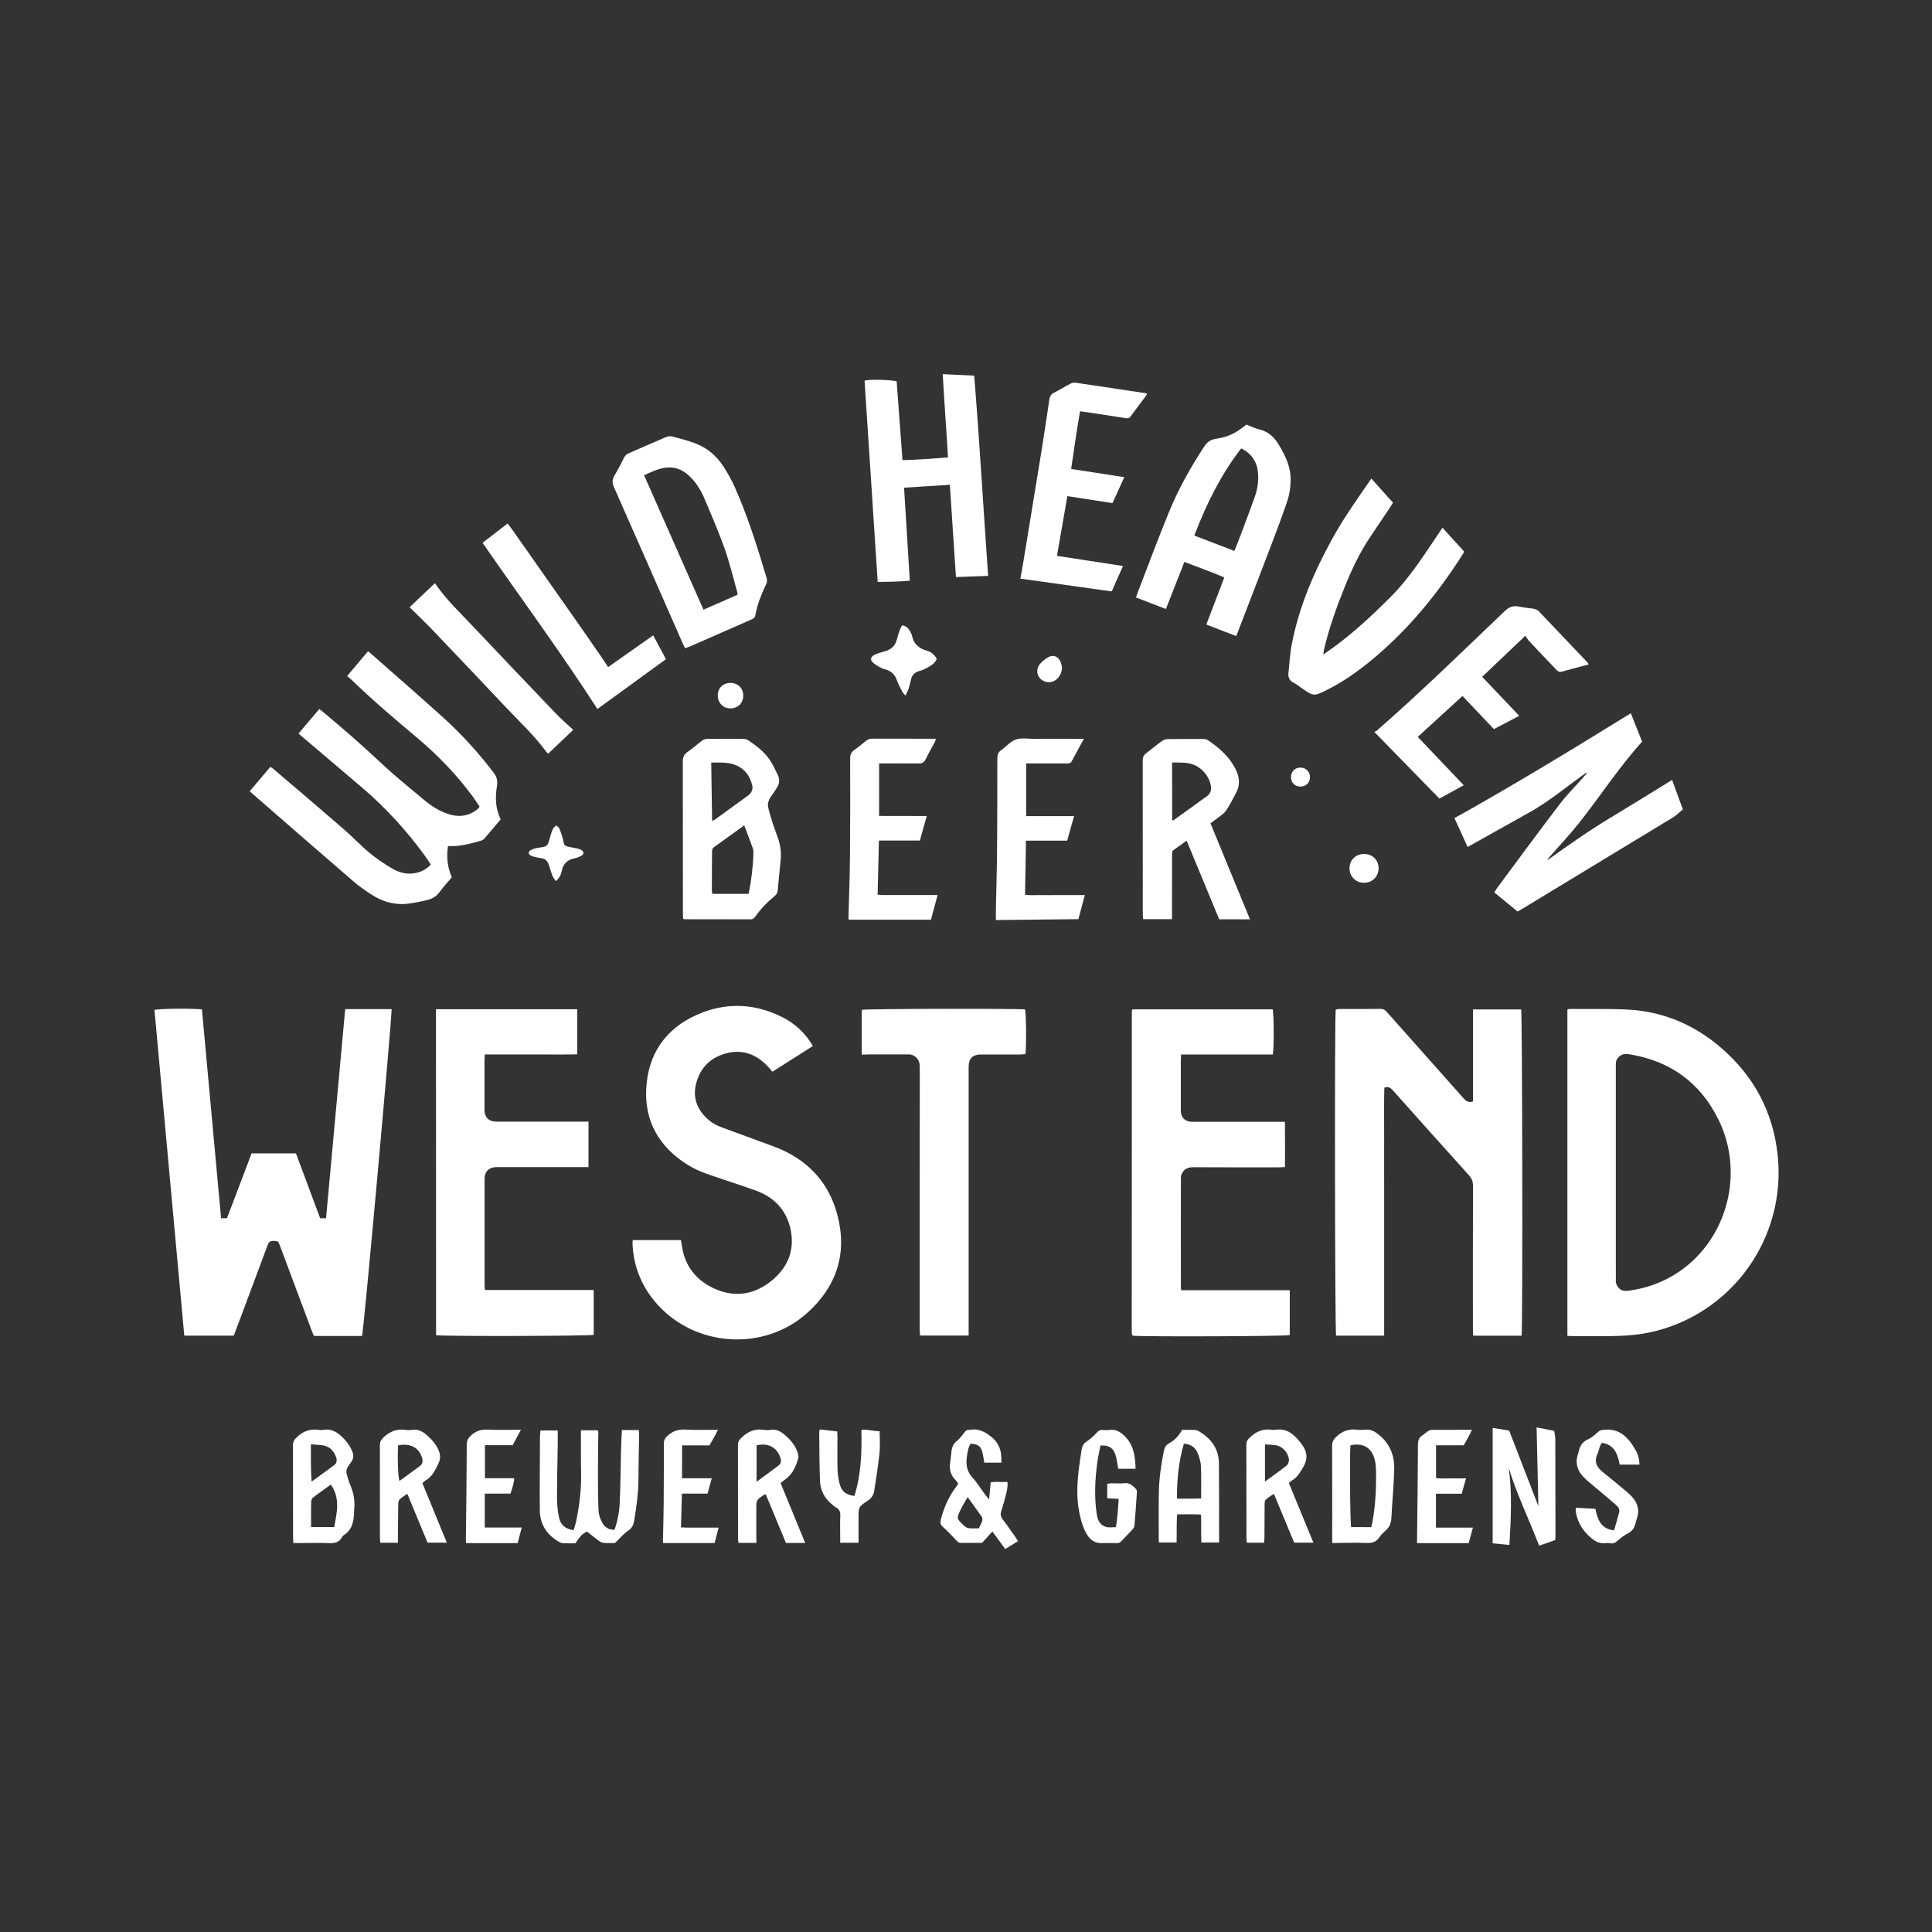 <?xml version="1.0" encoding="utf-8"?>
<!-- Generator: Adobe Illustrator 28.0.0, SVG Export Plug-In . SVG Version: 6.00 Build 0)  -->
<svg version="1.1" xmlns="http://www.w3.org/2000/svg" xmlns:xlink="http://www.w3.org/1999/xlink" x="0px" y="0px"
	 viewBox="0 0 219 219" style="enable-background:new 0 0 219 219;" xml:space="preserve">
<rect x="0" y="0" width="219" height="219" fill="#333333" stroke="none"/>
<style type="text/css">
	.st0{display:none;}
	.st1{display:inline;fill:#C17272;}
	.st2{fill:#FFFFFF;}
	.st3{display:inline;}
</style>
<g id="Layer_3" class="st0">
	<rect x="0.34" y="0.32" class="st1" width="218.67" height="218.67"/>
</g>
<g id="Layer_3_xA0_Image_00000050660262236856238820000004711312978597715343_">
	<g>
		<path class="st2" d="M41.04,151.44c-1.71,0-3.38,0-5.06,0c-0.12,0-0.25-0.01-0.41-0.02c-0.1-0.26-0.21-0.5-0.3-0.76
			c-1.18-3.14-2.35-6.28-3.53-9.43c-0.21-0.57-0.22-0.54-0.74-0.57c-0.39-0.02-0.55,0.16-0.67,0.5c-0.88,2.38-1.77,4.76-2.66,7.13
			c-0.39,1.04-0.78,2.08-1.17,3.11c-1.88,0-3.72,0-5.61,0c-1.13-12.33-2.25-24.63-3.38-36.92c0.47-0.15,4.34-0.19,5.38-0.06
			c0.72,7.86,1.44,15.75,2.17,23.67c0.23,0,0.43,0,0.67,0c0.93-2.45,1.86-4.89,2.79-7.35c1.67,0,3.31,0,5.03,0
			c0.9,2.42,1.82,4.87,2.74,7.35c0.2,0,0.4,0,0.67,0c0.72-7.9,1.44-15.79,2.17-23.7c1.8,0,3.54,0,5.26,0
			C44.47,114.91,41.28,150.41,41.04,151.44z"/>
		<path class="st2" d="M172.48,151.41c-1.83,0-3.63,0-5.49,0c-0.01-0.29-0.03-0.55-0.03-0.82c0-5.39-0.01-10.79,0.01-16.18
			c0-0.47-0.13-0.82-0.45-1.18c-2.88-3.19-5.75-6.4-8.61-9.61c-0.25-0.28-0.5-0.51-0.99-0.33c-0.05,1.82-0.02,3.68-0.02,5.54
			c-0.01,1.89,0,3.78,0,5.67c0,1.87,0,3.74,0,5.6c0,1.89,0,3.78,0,5.67c0,1.86,0,3.73,0,5.63c-1.86,0-3.66,0-5.45,0
			c-0.13-0.44-0.18-36.02-0.04-36.96c0.12-0.02,0.26-0.07,0.4-0.07c1.55,0,3.11,0.01,4.66-0.01c0.4-0.01,0.61,0.2,0.83,0.46
			c2.87,3.23,5.75,6.46,8.62,9.7c0.28,0.31,0.55,0.5,1.05,0.33c0-3.45,0-6.92,0-10.43c1.88,0,3.67,0,5.46,0
			C172.56,114.86,172.62,150.2,172.48,151.41z"/>
		<path class="st2" d="M177.67,114.43c0.11-0.03,0.17-0.06,0.23-0.06c2.2,0.02,4.41-0.04,6.61,0.07c4.02,0.21,7.55,1.72,10.58,4.33
			c3.7,3.19,5.88,7.24,6.41,12.1c1.04,9.53-5.27,18.2-14.52,20.17c-1.14,0.24-2.33,0.35-3.5,0.39c-1.78,0.06-3.57,0.02-5.35,0.02
			c-0.14,0-0.28-0.02-0.46-0.03C177.67,139.07,177.67,126.77,177.67,114.43z M183.16,132.9c0,3.52,0,7.05,0,10.57
			c0,0.59,0.01,1.17,0,1.76c0,0.24,0.09,0.42,0.22,0.63c0.33,0.48,0.76,0.51,1.27,0.44c2.09-0.28,4.02-1,5.76-2.2
			c5.42-3.75,7.35-11.19,4.38-17.2c-2.08-4.21-5.5-6.66-10.14-7.4c-0.55-0.09-0.96,0.03-1.31,0.49c-0.19,0.25-0.18,0.5-0.18,0.77
			C183.16,124.81,183.16,128.85,183.16,132.9z"/>
		<path class="st2" d="M71.72,140.57c1.83,0,3.63,0,5.46,0c0.03,0.16,0.07,0.32,0.09,0.48c0.31,2.48,1.69,4.18,3.94,5.12
			c2.23,0.92,4.35,0.53,6.21-0.96c1.8-1.45,2.66-3.36,2.23-5.67c-0.41-2.24-1.78-3.77-3.91-4.56c-1.73-0.64-3.5-1.17-5.24-1.79
			c-0.77-0.27-1.55-0.56-2.25-0.97c-3.59-2.12-5.38-5.28-4.95-9.44c0.41-3.95,2.7-6.64,6.38-8.03c3.07-1.16,6.14-0.91,9.08,0.59
			c1.42,0.73,2.62,1.88,3.38,3.23c-1.52,0.97-3.05,1.94-4.59,2.92c-0.17-0.21-0.31-0.39-0.46-0.55c-1.28-1.38-2.83-2.03-4.7-1.56
			c-1.81,0.46-3.02,1.62-3.48,3.45c-0.4,1.56,0.08,2.9,1.26,3.98c0.48,0.45,1.05,0.77,1.67,0.99c1.95,0.72,3.9,1.43,5.85,2.15
			c3.7,1.37,6.21,3.93,7.22,7.73c1.17,4.37-0.06,8.15-3.42,11.16c-4.88,4.37-12.65,3.88-17.01-1.02c-1.72-1.93-2.66-4.2-2.78-6.79
			C71.69,140.88,71.72,140.74,71.72,140.57z"/>
		<path class="st2" d="M133.91,146.25c4.08,0,8.16,0,12.29,0c0,1.75,0,3.42,0,5.09c-0.45,0.13-16.32,0.2-17.78,0.07
			c-0.02-0.01-0.03-0.02-0.05-0.04c-0.01-0.01-0.03-0.03-0.04-0.05c-0.02-0.12-0.04-0.25-0.04-0.37c0-12.11,0-24.22,0.01-36.33
			c0-0.06,0.04-0.12,0.07-0.21c5.3,0,10.6,0,15.89,0c0.14,0.45,0.17,4.37,0.02,5.12c-3.44,0-6.89,0-10.4,0
			c-0.01,0.27-0.03,0.47-0.03,0.68c0,1.89,0,3.78,0,5.67c0,0.79,0.48,1.28,1.27,1.28c3.23,0,6.47,0,9.7,0c0.25,0,0.5,0,0.83,0
			c0.02,1.72,0.01,3.39,0.01,5.13c-0.27,0.01-0.49,0.03-0.71,0.03c-3.23,0-6.47,0.01-9.7-0.01c-0.52,0-0.9,0.14-1.18,0.55
			c-0.11,0.16-0.21,0.37-0.21,0.56c-0.01,4.18-0.01,8.35,0,12.53C133.84,146.01,133.87,146.09,133.91,146.25z"/>
		<path class="st2" d="M49.42,114.4c5.37,0,10.67,0,16.01,0c0,1.7,0,3.37,0,5.11c-1.17,0.04-2.32,0.01-3.46,0.02
			c-1.18,0-2.35,0-3.53,0c-1.15,0-2.3,0-3.49,0c-0.01,0.29-0.03,0.49-0.03,0.69c0,1.87,0,3.73,0,5.6c0,0.82,0.49,1.32,1.31,1.32
			c3.23,0,6.46,0,9.7,0c0.25,0,0.49,0,0.78,0c0,1.74,0,3.4,0,5.16c-0.24,0-0.46,0-0.68,0c-3.25,0-6.51,0-9.76,0
			c-0.82,0-1.34,0.5-1.34,1.29c0,4.01,0,8.02,0,12.02c0,0.18,0.02,0.37,0.04,0.62c4.12,0,8.2,0,12.33,0c0,1.74,0,3.41,0,5.08
			c-0.43,0.14-17.04,0.18-17.87,0.04C49.42,139.07,49.42,126.77,49.42,114.4z"/>
		<path class="st2" d="M33.84,83.15c0.81-0.96,1.57-1.85,2.35-2.78c0.21,0.17,0.39,0.31,0.57,0.45c2.26,1.88,4.46,3.82,6.61,5.83
			c1.52,1.42,3.14,2.72,4.73,4.05c0.78,0.65,1.63,1.19,2.59,1.53c1.23,0.44,2.39,0.34,3.44-0.51c0.05-0.04,0.09-0.08,0.14-0.13
			c0.03-0.03,0.04-0.07,0.09-0.16c-0.23-0.34-0.46-0.71-0.72-1.06c-1.85-2.54-4.02-4.78-6.43-6.8c-2.49-2.09-4.97-4.2-7.31-6.46
			c-0.17-0.16-0.35-0.3-0.55-0.48c0.82-0.97,1.58-1.87,2.37-2.81c0.2,0.17,0.36,0.31,0.52,0.44c2.69,2.37,5.4,4.73,8.06,7.13
			c2.07,1.88,3.94,3.95,5.64,6.17c0.36,0.47,0.5,0.92,0.39,1.56c-0.21,1.25-0.18,2.51,0.42,3.76c-0.62,0.73-1.24,1.49-1.89,2.23
			c-0.11,0.13-0.32,0.18-0.5,0.23c-1.15,0.33-2.31,0.63-3.58,0.57c-0.17,1.21-0.09,2.35,0.44,3.53c-0.45,0.53-0.95,1.07-1.38,1.66
			c-0.38,0.53-0.87,0.8-1.49,0.94c-0.9,0.2-1.79,0.42-2.73,0.44c-1.22,0.01-2.33-0.34-3.34-0.97c-0.78-0.49-1.55-1.02-2.24-1.62
			c-3.82-3.29-7.61-6.6-11.41-9.91c-0.09-0.08-0.19-0.17-0.32-0.29c0.78-0.93,1.55-1.83,2.33-2.76c0.13,0.08,0.22,0.13,0.3,0.19
			c2.7,2.3,5.4,4.6,8.08,6.92c0.98,0.85,1.87,1.81,2.87,2.64c0.8,0.66,1.68,1.25,2.58,1.78c0.8,0.47,1.71,0.7,2.66,0.5
			c0.65-0.14,1.22-0.43,1.7-0.96c-0.23-0.34-0.43-0.68-0.67-1c-2.05-2.81-4.37-5.37-7.01-7.63c-2.23-1.91-4.48-3.8-6.72-5.71
			C34.25,83.52,34.07,83.35,33.84,83.15z"/>
		<path class="st2" d="M97.68,119.54c0-1.78,0-3.43,0-5.07c0.48-0.13,17.7-0.16,18.51-0.05c0.13,0.44,0.17,4.11,0.05,5.07
			c-0.2,0.01-0.43,0.04-0.65,0.04c-1.47,0-2.94,0-4.41,0c-0.92,0-1.38,0.46-1.38,1.37c0,9.88,0,19.77,0,29.65c0,0.27,0,0.54,0,0.84
			c-1.86,0-3.66,0-5.51,0c-0.01-0.3-0.04-0.59-0.04-0.87c0-9.84,0-19.69,0.01-29.53c0-0.47-0.08-0.84-0.46-1.17
			c-0.24-0.21-0.48-0.3-0.79-0.3c-1.53,0.01-3.07,0-4.6,0C98.18,119.54,97.96,119.54,97.68,119.54z"/>
		<path class="st2" d="M179.79,87.6c-2.17,1.54-4.21,3.27-6.55,4.56c-2.31,1.28-4.6,2.58-6.88,3.85c-0.5-1.11-0.98-2.15-1.49-3.27
			c6.7-3.74,13.34-7.78,19.99-11.89c0.44,1.11,0.86,2.17,1.28,3.22c-2.65,2.92-4.76,6.22-7.19,9.27c-1.02,1.28-2.14,2.47-3.22,3.7
			c-0.13,0.15-0.26,0.29-0.36,0.49c2.28-1.63,4.56-3.25,6.96-4.7c2.4-1.45,4.79-2.93,7.21-4.42c0.4,1.09,0.79,2.17,1.22,3.34
			c-0.37,0.3-0.72,0.66-1.14,0.92c-5.79,3.52-11.59,7.03-17.38,10.54c-0.05,0.03-0.11,0.05-0.23,0.11c-0.85-0.7-1.72-1.42-2.62-2.16
			c0.1-0.16,0.17-0.3,0.26-0.43c2.35-3.17,4.69-6.35,7.08-9.49c0.85-1.11,1.85-2.12,2.78-3.17c0.12-0.13,0.24-0.27,0.36-0.4
			C179.85,87.66,179.82,87.63,179.79,87.6z"/>
		<path class="st2" d="M106.86,42.41c1.19,0.06,2.33,0.11,3.57,0.17c0.61,7.55,1.04,15.09,1.58,22.7c-1.24,0.04-2.4,0.09-3.65,0.13
			c-0.23-3.49-0.46-6.93-0.69-10.46c-1.73,0.11-3.42,0.22-5.19,0.33c0.22,3.53,0.43,7,0.65,10.54c-1.2,0.12-2.39,0.13-3.64,0.14
			c-0.5-7.64-0.99-15.23-1.49-22.81c0.5-0.16,2.82-0.12,3.64,0.07c0.22,2.94,0.43,5.9,0.66,8.94c1.71-0.03,3.39-0.19,5.16-0.31
			C107.28,48.7,107.04,45.6,106.86,42.41z"/>
		<path class="st2" d="M77.65,73.48c-0.1-0.22-0.2-0.4-0.28-0.59C74.78,67,72.2,61.1,69.59,55.21c-0.21-0.47-0.21-0.84,0.05-1.28
			c0.4-0.67,0.75-1.36,1.1-2.05c0.12-0.24,0.29-0.4,0.53-0.5c1.4-0.61,2.8-1.23,4.21-1.83c0.22-0.09,0.5-0.13,0.72-0.07
			c0.91,0.24,1.83,0.47,2.7,0.81c1.3,0.51,2.34,1.41,3.1,2.58c0.49,0.75,0.93,1.55,1.3,2.37c1.48,3.34,2.57,6.82,3.61,10.32
			c0.05,0.18,0.04,0.42-0.03,0.59c-0.55,1.16-1.04,2.34-1.26,3.61c-0.05,0.31-0.28,0.38-0.51,0.49c-1.52,0.67-3.03,1.33-4.55,2
			c-0.77,0.34-1.53,0.68-2.3,1.01C78.06,73.33,77.86,73.4,77.65,73.48z M73.01,53.87c2.26,5.11,4.48,10.15,6.73,15.24
			c1.32-0.58,2.59-1.14,3.88-1.7c-0.03-0.16-0.04-0.26-0.07-0.36c-0.46-1.63-0.85-3.29-1.42-4.89c-0.68-1.91-1.49-3.78-2.28-5.65
			c-0.41-0.97-0.97-1.86-1.75-2.59c-0.77-0.71-1.66-1.05-2.71-0.9C74.55,53.14,73.8,53.52,73.01,53.87z"/>
		<path class="st2" d="M140.13,72.1c-1.16-0.44-2.25-0.86-3.39-1.31c0.68-1.79,1.35-3.52,2.04-5.33c-1.47-0.64-2.97-1.15-4.52-1.77
			c-0.7,1.77-1.38,3.52-2.1,5.34c-1.14-0.44-2.24-0.86-3.39-1.3c0.07-0.21,0.12-0.39,0.19-0.56c1.17-3.03,2.3-6.08,3.53-9.08
			c1.07-2.62,2.45-5.1,4.01-7.47c0.32-0.49,0.7-0.78,1.34-0.88c1.44-0.22,2.28-0.66,3.44-1.61c0.46,0.18,0.95,0.42,1.47,0.55
			c1.06,0.25,1.72,0.91,2.26,1.82c0.66,1.12,1.22,2.25,1.28,3.57c0.04,0.97-0.09,1.93-0.41,2.85c-0.58,1.68-1.2,3.35-1.84,5.02
			c-1.2,3.15-2.42,6.3-3.63,9.45C140.34,71.61,140.25,71.82,140.13,72.1z M135.38,60.71c1.55,0.59,3.03,1.16,4.54,1.74
			c0.26-0.65,0.5-1.23,0.72-1.82c0.54-1.45,1.1-2.9,1.61-4.36c0.3-0.86,0.43-1.75,0.35-2.67c-0.11-1.26-0.72-2.19-1.91-2.77
			C138.38,53.83,136.74,57.14,135.38,60.71z"/>
		<path class="st2" d="M163.51,59.82c0.86,0.94,1.65,1.81,2.43,2.67c-0.02,0.09-0.02,0.16-0.05,0.21
			c-2.92,4.6-6.32,8.78-10.56,12.24c-1.55,1.26-3.18,2.41-4.97,3.29c-1.43,0.71-1.44,0.7-2.75-0.19c-0.33-0.22-0.64-0.48-0.99-0.66
			c-0.47-0.24-0.62-0.61-0.57-1.08c0.12-1.15,0.18-2.3,0.41-3.43c0.84-4.24,2.54-8.15,4.62-11.91c1.25-2.26,2.75-4.36,4.21-6.49
			c0.04-0.05,0.07-0.1,0.16-0.22c0.83,0.92,1.62,1.8,2.45,2.73c-0.12,0.2-0.24,0.4-0.36,0.58c-0.73,1.1-1.47,2.19-2.21,3.29
			c-1.16,1.73-2.06,3.6-2.84,5.53c-0.96,2.37-1.83,4.77-2.41,7.27c-0.03,0.14-0.04,0.28-0.08,0.54c2.83-1.9,5.24-4.13,7.57-6.46
			C159.91,65.4,161.62,62.6,163.51,59.82z"/>
		<path class="st2" d="M77.44,104.15c-0.01-0.22-0.03-0.44-0.03-0.67c0-5.73,0-11.46-0.01-17.18c0-0.48,0.14-0.78,0.52-1.05
			c0.55-0.39,1.06-0.82,1.58-1.24c0.22-0.18,0.46-0.26,0.75-0.26c1.32,0.01,2.64,0,3.97,0.01c0.2,0,0.43,0.04,0.59,0.15
			c0.92,0.63,1.82,1.29,2.45,2.23c0.37,0.55,0.65,1.17,0.93,1.77c0.22,0.47,0.15,0.95-0.12,1.38c-0.21,0.34-0.44,0.66-0.67,0.99
			c-0.29,0.41-0.44,0.86-0.3,1.36c0.16,0.58,0.32,1.17,0.51,1.74c0.19,0.58,0.42,1.14,0.61,1.72c0.26,0.79,0.35,1.59,0.27,2.42
			c-0.11,1.13-0.23,2.25-0.33,3.38c-0.02,0.3-0.14,0.5-0.37,0.69c-0.83,0.68-1.58,1.45-2.19,2.33c-0.13,0.19-0.27,0.29-0.51,0.29
			c-2.48-0.01-4.95-0.01-7.43-0.01C77.61,104.22,77.55,104.19,77.44,104.15z M84.36,93.56c-1.2,0.87-2.32,1.68-3.44,2.48
			c-0.23,0.17-0.2,0.39-0.21,0.62c-0.01,1.4-0.02,2.81-0.02,4.21c0,0.16,0.04,0.31,0.05,0.45c1.41,0,2.76,0,4.12,0
			c0.3-1.52,0.5-3.01,0.54-4.52c0.01-0.21,0-0.43-0.06-0.62C85.04,95.34,84.72,94.5,84.36,93.56z M80.72,93.06
			c0.17-0.08,0.25-0.11,0.31-0.15c1.24-0.9,2.48-1.79,3.72-2.7c0.4-0.29,0.64-0.68,0.52-1.19c-0.25-1.03-0.81-1.84-1.82-2.27
			c-0.9-0.38-1.83-0.31-2.83-0.31C80.65,88.66,80.69,90.82,80.72,93.06z"/>
		<path class="st2" d="M141.69,104.21c-1.22,0-2.33,0-3.49,0c-1.21-2.93-2.44-5.89-3.69-8.92c-0.53,0.38-1,0.73-1.47,1.06
			c-0.23,0.17-0.18,0.41-0.18,0.63c-0.01,1.95-0.01,3.9-0.01,5.86c0,0.44,0,0.87,0,1.35c-1.12,0-2.16,0-3.27,0
			c-0.01-0.19-0.04-0.39-0.04-0.59c0-5.79,0-11.59-0.01-17.38c0-0.37,0.1-0.63,0.41-0.85c0.59-0.44,1.15-0.92,1.74-1.35
			c0.19-0.14,0.45-0.24,0.68-0.24c1.34-0.02,2.69-0.01,4.03-0.01c0.16,0,0.35,0.02,0.48,0.1c1.34,0.9,2.53,1.93,3.24,3.43
			c0.42,0.89,0.46,1.73,0,2.59c-0.36,0.69-0.72,1.38-1.15,2.02c-0.2,0.3-0.55,0.51-0.84,0.74c-0.28,0.22-0.57,0.42-0.91,0.67
			C138.7,96.93,140.17,100.5,141.69,104.21z M132.87,92.96c0.09,0.03,0.11,0.05,0.12,0.04c1.29-0.93,2.59-1.84,3.87-2.79
			c0.29-0.21,0.45-0.56,0.42-0.94c-0.11-1.21-1.08-2.36-2.25-2.68c-0.71-0.2-1.44-0.14-2.17-0.16
			C132.87,88.66,132.87,90.82,132.87,92.96z"/>
		<path class="st2" d="M180.1,75.31c-1.08,0.29-2.07,0.55-3.06,0.83c-0.33,0.09-0.51-0.1-0.7-0.3c-1-1.05-2-2.09-2.99-3.15
			c-0.16-0.17-0.27-0.37-0.45-0.62c-1.69,1.61-3.27,3.11-4.89,4.65c1.4,1.47,2.77,2.91,4.2,4.42c-0.97,0.51-1.9,1.01-2.87,1.51
			c-1.2-1.26-2.36-2.49-3.56-3.76c-1.69,1.54-3.36,3.07-5.07,4.64c1.72,1.81,3.44,3.61,5.21,5.48c-0.93,0.51-1.83,1-2.76,1.51
			c-2.43-2.49-4.86-4.97-7.38-7.56c0.08-0.04,0.19-0.06,0.27-0.13c5-4.36,9.74-9.01,14.54-13.58c0.51-0.48,0.97-0.62,1.61-0.49
			c0.51,0.11,1.04,0.16,1.56,0.23c0.28,0.04,0.51,0.13,0.71,0.34c1.8,1.9,3.62,3.8,5.42,5.7C179.96,75.1,180,75.17,180.1,75.31z"/>
		<path class="st2" d="M126.02,67.04c-3.46-0.48-6.89-0.96-10.36-1.45c0.12-0.68,0.26-1.37,0.37-2.07c0.67-4.08,1.34-8.15,2-12.23
			c0.32-1.99,0.62-3.98,0.91-5.97c0.06-0.38,0.19-0.64,0.56-0.82c0.62-0.3,1.2-0.68,1.82-1c0.17-0.09,0.4-0.15,0.59-0.12
			c2.7,0.39,5.39,0.81,8.08,1.21c0.01,0.07,0.03,0.12,0.01,0.14c-0.63,0.84-1.26,1.68-1.88,2.52c-0.14,0.19-0.31,0.18-0.5,0.15
			c-1.43-0.22-2.86-0.44-4.29-0.66c-0.27-0.04-0.54-0.07-0.9-0.12c-0.39,2.17-0.68,4.33-1.01,6.54c2.01,0.31,3.97,0.61,6.02,0.93
			c-0.46,1.02-0.88,1.95-1.33,2.94c-1.7-0.26-3.39-0.53-5.12-0.79c-0.39,2.26-0.78,4.49-1.18,6.77c2.48,0.38,4.93,0.76,7.49,1.15
			C126.84,65.17,126.43,66.1,126.02,67.04z"/>
		<path class="st2" d="M105.05,92.5c-0.27,0.97-0.52,1.86-0.78,2.78c-1.54,0-3.06,0-4.64,0c-0.05,2.06-0.1,4.06-0.15,6.13
			c0.58,0.08,1.14,0.03,1.7,0.04c0.57,0.01,1.13,0,1.7,0c0.55,0,1.09,0,1.64,0c0.56,0,1.12,0,1.76,0c-0.26,0.97-0.5,1.85-0.75,2.8
			c-3.13,0-6.2,0-9.32,0c-0.01-0.05-0.03-0.15-0.03-0.25c0.06-2.33,0.15-4.65,0.17-6.98c0.03-3.67,0.03-7.34,0.02-11.01
			c0-0.48,0.13-0.78,0.52-1.04c0.43-0.29,0.84-0.63,1.24-0.97c0.22-0.18,0.45-0.27,0.74-0.27c2.31,0.01,4.62,0.01,6.92,0.01
			c0.08,0,0.17,0.01,0.3,0.02c-0.05,0.15-0.09,0.29-0.15,0.41c-0.35,0.65-0.72,1.28-1.04,1.94c-0.17,0.33-0.39,0.43-0.75,0.43
			c-1.26-0.01-2.52-0.01-3.78-0.01c-0.23,0-0.45,0-0.72,0c0,2.01,0,3.95,0,5.96C101.43,92.5,103.2,92.5,105.05,92.5z"/>
		<path class="st2" d="M122.87,83.74c-0.51,0.94-0.96,1.74-1.39,2.56c-0.14,0.26-0.37,0.24-0.6,0.24c-1.28,0-2.56,0-3.84,0
			c-0.23,0-0.45,0-0.72,0c0,2.02,0,3.95,0,5.97c1.8,0,3.58,0,5.43,0c-0.27,0.97-0.52,1.86-0.78,2.78c-1.55,0-3.07,0-4.67,0
			c-0.04,2.05-0.07,4.06-0.11,6.13c0.55,0.09,1.12,0.03,1.67,0.04c0.57,0.01,1.13,0,1.7,0c0.55,0,1.09,0,1.64,0
			c0.56,0,1.13,0,1.77,0c-0.25,0.94-0.48,1.81-0.73,2.73c-3.11,0.03-6.21,0.07-9.35,0.1c0-0.42-0.01-0.85,0-1.29
			c0.04-2.27,0.12-4.53,0.13-6.8c0.03-3.42,0.03-6.84,0.03-10.26c0-0.4,0.1-0.67,0.43-0.9c0.57-0.4,1.05-1,1.67-1.21
			c0.62-0.22,1.37-0.08,2.06-0.08c1.64-0.01,3.28,0,4.91,0C122.33,83.74,122.53,83.74,122.87,83.74z"/>
		<path class="st2" d="M68.93,75.62c1.71-1.21,3.39-2.39,5.11-3.6c0.49,0.92,0.96,1.78,1.45,2.7c-2.59,1.88-5.15,3.75-7.77,5.65
			c-4.12-6.39-8.64-12.51-13.02-18.84c0.94-0.72,1.86-1.43,2.84-2.19c0.53,0.66,0.97,1.34,1.43,1.99c0.49,0.68,0.97,1.37,1.45,2.06
			c0.47,0.67,0.94,1.34,1.41,2.01c0.48,0.69,0.97,1.37,1.45,2.06c0.47,0.67,0.94,1.34,1.41,2.01c0.47,0.67,0.95,1.34,1.41,2.01
			c0.48,0.69,0.96,1.38,1.43,2.07C68.01,74.21,68.45,74.9,68.93,75.62z"/>
		<path class="st2" d="M46.43,68.83c0.94-0.89,1.88-1.78,2.88-2.73c0.08,0.12,0.12,0.2,0.17,0.26c1.15,1.64,2.6,3.02,3.97,4.47
			c3.16,3.34,6.32,6.67,9.5,9.99c0.62,0.65,1.31,1.24,2.03,1.91c-0.94,0.89-1.88,1.79-2.83,2.69c-0.1-0.07-0.16-0.1-0.19-0.15
			c-1.35-1.86-3.03-3.42-4.6-5.08c-2.85-3.03-5.71-6.03-8.58-9.04C48.03,70.39,47.26,69.65,46.43,68.83z"/>
		<path class="st2" d="M63.22,162.15c0,0.63,0.01,1.21,0,1.8c-0.03,1.91-0.08,3.82-0.08,5.73c0,0.77,0.06,1.56,0.22,2.31
			c0.19,0.9,0.74,1.33,1.67,1.46c0.1-0.36,0.23-0.73,0.3-1.11c0.36-1.77,0.58-3.56,0.54-5.37c-0.03-1.38-0.01-2.77-0.02-4.16
			c0-0.21,0-0.41,0-0.68c0.66,0,1.28,0,1.91,0c0.02,0.05,0.06,0.1,0.06,0.16c-0.01,1.49-0.04,2.98-0.04,4.47
			c0,1.51,0,3.02,0.07,4.53c0.02,0.44,0.2,0.9,0.41,1.3c0.27,0.52,0.74,0.83,1.4,0.82c0.35-1.02,0.55-2.05,0.59-3.1
			c0.09-1.91,0.09-3.82,0.14-5.72c0.02-0.81,0.06-1.63,0.1-2.49c0.65,0,1.25,0,1.92,0c0.01,0.16,0.04,0.34,0.04,0.52
			c-0.03,1.66-0.07,3.31-0.08,4.97c-0.01,1.64-0.22,3.26-0.5,4.87c-0.08,0.45-0.26,0.78-0.68,1.06c-0.51,0.34-0.91,0.84-1.48,1.39
			c-0.28,0-0.74,0.02-1.2-0.01c-0.2-0.01-0.41-0.09-0.57-0.2c-0.47-0.34-0.92-0.72-1.4-1.09c-0.52,0.25-0.7,0.42-1.32,1.33
			c-0.44,0-0.92,0.01-1.4-0.01c-0.14,0-0.29-0.06-0.41-0.13c-1.4-0.8-2.21-1.98-2.22-3.62c-0.02-1.49,0-2.98,0-4.47
			c0-1.28,0.01-2.56,0.02-3.84c0-0.22,0.03-0.45,0.05-0.72C61.93,162.15,62.53,162.15,63.22,162.15z"/>
		<path class="st2" d="M174.38,170.72c-0.06-2.8-0.13-5.83-0.2-8.92c0.71,0.14,1.32,0.26,1.99,0.39c0.05,0.32,0.13,0.62,0.13,0.93
			c0.01,3.71,0.02,7.43,0.02,11.14c0,0.08-0.02,0.16-0.03,0.31c-0.57,0.2-1.16,0.41-1.82,0.64c-1.15-2.97-2.52-5.8-3.45-8.81
			c0.41,2.9,0.24,5.79,0.08,8.73c-0.65-0.06-1.27-0.13-1.9-0.19c0-4.33,0-8.66,0-13.08c0.69,0.11,1.3,0.21,1.87,0.3
			C172.21,165.13,173.34,168.03,174.38,170.72z"/>
		<path class="st2" d="M33.25,174.91c-0.01-0.27-0.03-0.46-0.03-0.64c0-3.48,0-6.96-0.01-10.44c0-0.39,0.13-0.63,0.42-0.9
			c0.71-0.69,1.51-1,2.5-0.85c0.16,0.02,0.34,0.03,0.5,0c0.96-0.18,1.64,0.29,2.27,0.92c0.44,0.44,0.78,0.92,1.02,1.49
			c0.19,0.45,0.17,0.85-0.12,1.25c-0.1,0.14-0.19,0.28-0.29,0.41c-0.23,0.31-0.3,0.65-0.19,1.01c0.11,0.38,0.21,0.77,0.37,1.13
			c0.41,0.94,0.58,1.92,0.45,2.94c0,0.02,0,0.04,0,0.06c-0.03,1.07-0.15,2.09-1.18,2.73c-0.07,0.04-0.13,0.11-0.17,0.18
			c-0.33,0.67-0.9,0.75-1.57,0.72c-1.09-0.05-2.18-0.01-3.27-0.01C33.73,174.91,33.52,174.91,33.25,174.91z M37.5,168.28
			c-0.68,0.5-1.4,1-2.08,1.53c-0.11,0.09-0.14,0.34-0.15,0.52c-0.02,0.58-0.01,1.17-0.01,1.76c0,0.33,0,0.66,0,1.01
			c0.93,0,1.77,0,2.63,0C38.18,171.44,38.6,169.84,37.5,168.28z M35.24,163.72c0.01,1.46-0.03,2.78,0.08,4.23
			c0.93-0.68,1.76-1.27,2.57-1.88c0.28-0.21,0.33-0.52,0.22-0.85c-0.23-0.68-0.65-1.18-1.36-1.35
			C36.29,163.77,35.81,163.77,35.24,163.72z"/>
		<path class="st2" d="M85.74,174.89c-0.72,0-1.35,0-2.03,0c-0.02-0.17-0.05-0.33-0.05-0.49c0-3.54,0-7.09-0.01-10.63
			c0-0.36,0.15-0.56,0.39-0.79c0.72-0.7,1.52-1.07,2.54-0.9c0.25,0.04,0.51,0.04,0.75,0c0.69-0.12,1.2,0.2,1.69,0.63
			c0.61,0.53,1.12,1.13,1.38,1.91c0.06,0.19,0.14,0.43,0.1,0.61c-0.24,0.92-0.61,1.78-1.39,2.39c-0.2,0.15-0.39,0.3-0.63,0.48
			c0.93,2.26,1.85,4.5,2.79,6.8c-0.78,0-1.47,0-2.18,0c-0.77-1.84-1.53-3.67-2.29-5.52c-0.11,0.04-0.17,0.05-0.22,0.08
			c-0.85,0.57-0.85,0.57-0.85,1.61c0,1.05,0,2.1,0,3.14C85.74,174.41,85.74,174.62,85.74,174.89z M85.76,167.96
			c0.93-0.68,1.74-1.26,2.53-1.87c0.24-0.19,0.28-0.48,0.18-0.8c-0.36-1.21-1.4-1.78-2.71-1.45
			C85.76,165.16,85.76,166.47,85.76,167.96z"/>
		<path class="st2" d="M45.11,174.88c-0.71,0-1.33,0-2,0c-0.01-0.2-0.04-0.38-0.04-0.56c0-3.5,0-7.01-0.01-10.51
			c0-0.37,0.13-0.59,0.39-0.85c0.71-0.69,1.5-1.02,2.49-0.88c0.27,0.04,0.55,0.04,0.82,0c0.64-0.09,1.13,0.17,1.59,0.57
			c0.58,0.5,1.08,1.05,1.38,1.77c0.2,0.48,0.21,0.94,0,1.4c-0.36,0.78-0.72,1.57-1.53,2.02c-0.1,0.06-0.19,0.16-0.32,0.28
			c0.92,2.23,1.83,4.45,2.77,6.75c-0.76,0-1.43,0-2.18,0c-0.74-1.79-1.51-3.63-2.3-5.54c-0.32,0.23-0.63,0.39-0.87,0.63
			c-0.12,0.12-0.16,0.37-0.16,0.57c-0.02,1.2-0.03,2.39-0.04,3.59C45.11,174.35,45.11,174.58,45.11,174.88z M45.13,163.83
			c-0.09,1.41-0.01,3.61,0.15,4.04c0.78-0.57,1.57-1.13,2.33-1.7c0.3-0.23,0.34-0.54,0.24-0.9C47.5,164.1,46.54,163.57,45.13,163.83
			z"/>
		<path class="st2" d="M146.1,168.11c0.92,2.24,1.83,4.46,2.78,6.76c-0.75,0-1.43,0-2.18,0c-0.74-1.79-1.5-3.62-2.3-5.54
			c-0.34,0.23-0.66,0.42-0.92,0.66c-0.11,0.1-0.13,0.34-0.13,0.52c-0.01,1.24-0.01,2.47-0.02,3.71c0,0.2-0.02,0.41-0.03,0.65
			c-0.66,0-1.28,0-1.96,0c-0.02-0.18-0.05-0.36-0.05-0.53c0-3.52,0-7.05-0.01-10.57c0-0.35,0.12-0.56,0.37-0.8
			c0.72-0.7,1.53-1.06,2.55-0.89c0.1,0.02,0.21,0.02,0.31,0c1.48-0.25,2.33,0.66,3.1,1.7c0.59,0.8,0.65,1.64,0.12,2.52
			c-0.36,0.6-0.69,1.2-1.33,1.55C146.3,167.91,146.21,168.01,146.1,168.11z M143.39,163.73c0,1.44,0,2.76,0,4.21
			c0.89-0.65,1.69-1.21,2.46-1.82c0.16-0.13,0.27-0.44,0.26-0.66c-0.05-0.73-0.68-1.46-1.39-1.62
			C144.29,163.76,143.85,163.77,143.39,163.73z"/>
		<path class="st2" d="M151.01,174.91c0-0.3,0-0.5,0-0.71c0-3.44,0.01-6.88-0.01-10.32c0-0.44,0.15-0.7,0.47-1.01
			c0.67-0.64,1.41-0.92,2.32-0.81c0.35,0.04,0.71,0.03,1.07,0c0.47-0.04,0.83,0.13,1.21,0.4c1.39,1.01,2.01,2.4,1.97,4.07
			c-0.04,1.55-0.17,3.1-0.27,4.64c-0.04,0.58-0.01,1.22-0.24,1.73c-0.23,0.5-0.82,0.82-1.13,1.3c-0.38,0.6-0.87,0.73-1.53,0.7
			c-1.05-0.04-2.1-0.01-3.15-0.01C151.52,174.91,151.31,174.91,151.01,174.91z M155.44,173.11c0.05-0.22,0.1-0.42,0.14-0.63
			c0.35-1.95,0.44-3.91,0.39-5.89c-0.01-0.33-0.04-0.67-0.11-1c-0.31-1.46-1.3-2.08-2.78-1.76c-0.11,0.86-0.04,8.9,0.08,9.27
			C153.91,173.11,154.66,173.11,155.44,173.11z"/>
		<path class="st2" d="M134,162.08c0.5,0,0.96-0.01,1.42,0.01c0.14,0,0.29,0.04,0.41,0.11c1.42,0.82,2.33,1.98,2.34,3.69
			c0.02,2.71,0.02,5.41,0.02,8.12c0,0.27,0,0.54,0,0.84c-0.68,0-1.3,0-2.01,0c-0.05-1.02,0.01-2.06-0.04-3.17
			c-0.9-0.05-1.77-0.02-2.7-0.02c-0.1,1.09-0.03,2.13-0.07,3.19c-0.69,0-1.32,0-1.99,0c-0.01-0.13-0.03-0.23-0.03-0.33
			c0-1.78-0.02-3.57,0.01-5.35c0.03-1.6,0.26-3.17,0.58-4.74c0.08-0.37,0.24-0.64,0.59-0.83C133.16,163.26,133.62,162.75,134,162.08
			z M133.41,169.88c0.55,0,0.99,0,1.43,0c0.43,0,0.86-0.02,1.31-0.02c0-1.27,0.04-2.47-0.02-3.66c-0.02-0.51-0.18-1.04-0.38-1.51
			c-0.27-0.64-0.79-1-1.55-1.04C133.6,165.68,133.41,167.72,133.41,169.88z"/>
		<path class="st2" d="M112.49,173.6c-0.4,0.44-0.76,0.84-1.17,1.29c-0.75,0-1.57,0-2.39,0c-0.21,0-0.34-0.08-0.48-0.23
			c-0.5-0.54-1-1.07-1.55-1.56c-0.3-0.26-0.35-0.49-0.25-0.87c0.35-1.34,0.89-2.58,1.72-3.68c0.09-0.11,0.16-0.24,0.25-0.37
			c-0.1-0.13-0.16-0.27-0.27-0.37c-0.59-0.57-0.77-1.26-0.64-2.06c0.07-0.43,0.09-0.88,0.15-1.31c0.07-0.44,0.23-0.82,0.62-1.12
			c0.32-0.25,0.58-0.6,0.83-0.94c0.15-0.21,0.31-0.33,0.57-0.3c0.02,0,0.04,0,0.06,0c1.08-0.2,1.91,0.32,2.66,0.99
			c0.27,0.24,0.49,0.58,0.64,0.91c0.26,0.56,0.28,1.17,0.27,1.82c-0.65,0-1.27,0-1.94,0c-0.06-0.36-0.11-0.73-0.19-1.09
			c-0.18-0.77-0.49-1.01-1.35-1.07c-0.32,0.48-0.36,1.04-0.45,1.6c0,0.02,0,0.04,0,0.06c-0.09,0.82,0.06,1.55,0.66,2.2
			c0.54,0.58,0.95,1.28,1.43,1.92c0.11,0.15,0.23,0.28,0.45,0.54c0.07-0.72,0.12-1.29,0.18-1.94c0.61-0.08,1.23-0.01,1.89-0.04
			c0.07,0.51-0.04,0.95-0.15,1.39c-0.16,0.65-0.34,1.3-0.55,1.94c-0.11,0.35-0.06,0.62,0.17,0.92c0.48,0.61,0.91,1.26,1.36,1.89
			c0.12,0.17,0.23,0.34,0.38,0.57c-0.48,0.3-0.94,0.58-1.45,0.9C113.47,174.93,113,174.3,112.49,173.6z M109.69,169.71
			c-0.31,0.55-0.59,0.96-0.8,1.41c-0.47,0.99-0.46,1.02,0.32,1.76c0.16,0.15,0.36,0.31,0.56,0.34c0.39,0.05,0.78,0.02,1.19,0.02
			c0.14-0.31,0.29-0.57,0.38-0.85c0.04-0.14,0.02-0.34-0.05-0.45C110.8,171.23,110.29,170.54,109.69,169.71z"/>
		<path class="st2" d="M128.72,166.49c-0.7,0-1.3,0-1.97,0c-0.05-0.3-0.08-0.58-0.14-0.86c-0.06-0.29-0.11-0.58-0.21-0.85
			c-0.27-0.7-0.79-0.99-1.66-0.92c-0.12,0.63-0.27,1.28-0.36,1.94c-0.26,1.94-0.35,3.88-0.06,5.83c0.09,0.58,0.25,1.08,0.84,1.37
			c0.43,0.21,0.85,0.11,1.32,0.11c0.21-1.04,0.24-2.09,0.33-3.21c-0.44-0.02-0.85-0.04-1.3-0.06c0-0.54,0-1.07,0-1.65
			c0.15-0.02,0.31-0.05,0.47-0.05c0.5-0.01,1.01,0.04,1.51-0.01c0.6-0.07,0.93,0.31,1.28,0.66c0.09,0.08,0.11,0.27,0.1,0.4
			c-0.08,1.26-0.17,2.51-0.28,3.77c-0.01,0.16-0.15,0.33-0.26,0.46c-0.4,0.43-0.82,0.84-1.21,1.27c-0.16,0.18-0.32,0.24-0.54,0.23
			c-0.57-0.01-1.13-0.02-1.7,0c-0.73,0.02-1.24-0.32-1.62-0.9c-0.51-0.79-0.73-1.68-0.92-2.59c-0.32-1.58-0.25-3.17-0.07-4.76
			c0.09-0.79,0.22-1.58,0.34-2.37c0.06-0.41,0.25-0.71,0.63-0.95c0.42-0.27,0.78-0.63,1.12-0.99c0.18-0.19,0.34-0.28,0.59-0.27
			c0.27,0.02,0.55,0.04,0.82,0c0.7-0.12,1.2,0.22,1.68,0.66C128.5,163.76,128.69,165.05,128.72,166.49z"/>
		<path class="st2" d="M185.84,166.02c-0.75,0-1.47,0-2.24,0c-0.23-1.21-0.61-2.26-2.01-2.47c-0.31,0.37-0.32,0.86-0.51,1.26
			c-0.41,0.86-0.1,1.49,0.57,2.03c0.72,0.58,1.44,1.16,2.14,1.75c0.4,0.33,0.81,0.66,1.17,1.04c0.66,0.71,0.93,1.53,0.59,2.49
			c-0.07,0.2-0.12,0.4-0.17,0.61c-0.13,0.51-0.4,0.87-0.91,1.12c-0.44,0.21-0.83,0.56-1.22,0.88c-0.17,0.14-0.33,0.24-0.56,0.22
			c-0.23-0.02-0.47-0.06-0.69-0.03c-0.74,0.09-1.28-0.26-1.79-0.72c-0.77-0.69-1.31-1.52-1.53-2.54c-0.03-0.14-0.06-0.29-0.07-0.43
			c-0.01-0.08,0.01-0.16,0.01-0.32c0.74,0.04,1.46,0.08,2.22,0.12c0.25,1.17,0.59,2.27,2.12,2.44c0.2-0.7,0.41-1.37,0.58-2.05
			c0.1-0.4-0.17-0.67-0.45-0.91c-0.81-0.7-1.63-1.38-2.45-2.07c-0.38-0.33-0.78-0.64-1.13-1c-0.71-0.73-0.98-1.59-0.65-2.6
			c0.05-0.14,0.09-0.28,0.12-0.42c0.15-0.57,0.42-1,1.01-1.26c0.43-0.19,0.81-0.53,1.16-0.85c0.19-0.17,0.37-0.21,0.61-0.24
			c1.76-0.2,2.77,0.81,3.56,2.17C185.67,164.77,185.83,165.38,185.84,166.02z"/>
		<path class="st2" d="M92.95,162.03c0.64,0.08,1.28,0.15,1.95,0.23c0.01,0.26,0.03,0.46,0.03,0.66c0,1.22-0.03,2.43,0.01,3.65
			c0.02,0.6,0.11,1.21,0.28,1.79c0.23,0.76,0.77,1.1,1.63,1.21c0.76-2.42,0.85-4.92,0.79-7.48c0.72-0.09,1.36,0.15,2.07,0.14
			c0,0.88,0.07,1.67-0.01,2.46c-0.15,1.44-0.39,2.86-0.6,4.29c-0.07,0.5-0.33,0.86-0.77,1.15c-1.02,0.67-1.01,0.7-1.01,1.94
			c0,0.92,0,1.84,0,2.81c-0.71,0-1.36,0-2.08,0c0-0.3,0-0.57,0-0.83c0-0.73-0.03-1.47,0.01-2.2c0.02-0.44-0.08-0.77-0.49-0.98
			c-0.17-0.08-0.3-0.23-0.45-0.34c-0.85-0.69-1.32-1.6-1.36-2.66c-0.07-1.86-0.07-3.73-0.09-5.6
			C92.87,162.21,92.9,162.17,92.95,162.03z"/>
		<path class="st2" d="M77.31,167.57c1.12,0,2.2,0,3.37,0c-0.17,0.62-0.32,1.16-0.48,1.74c-0.96,0-1.9,0-2.9,0
			c-0.04,1.28-0.07,2.5-0.11,3.82c0.72,0.06,1.43,0.02,2.13,0.03c0.69,0.01,1.37,0,2.14,0c-0.16,0.62-0.31,1.16-0.46,1.75
			c-1.96,0-3.88,0-5.85,0c0-0.13,0-0.27,0-0.41c0.03-1.36,0.07-2.72,0.08-4.09c0.02-2.26,0.02-4.53,0.02-6.79
			c0-0.37,0.13-0.6,0.4-0.85c0.59-0.55,1.23-0.77,2.04-0.72c1.19,0.07,2.39,0.02,3.69,0.02c-0.3,0.64-0.62,1.18-0.96,1.77
			c-1.03,0-2.05,0-3.1,0C77.31,165.1,77.31,166.3,77.31,167.57z"/>
		<path class="st2" d="M59.05,162.07c-0.34,0.63-0.63,1.16-0.94,1.75c-1.02,0-2.06,0-3.14,0c0,1.27,0,2.47,0,3.74
			c1.11,0,2.19,0,3.32,0c-0.02,0.64-0.26,1.15-0.42,1.75c-0.95,0-1.9,0-2.92,0c0,1.3,0,2.53,0,3.84c1.34,0,2.71,0,4.19,0
			c-0.17,0.64-0.31,1.18-0.46,1.77c-1.96,0-3.88,0-5.84,0c-0.01-0.14-0.03-0.3-0.03-0.47c0.04-3.56,0.09-7.13,0.1-10.69
			c0-0.5,0.18-0.78,0.54-1.1c0.53-0.45,1.07-0.64,1.77-0.61C56.44,162.11,57.67,162.07,59.05,162.07z"/>
		<path class="st2" d="M166.18,167.58c-0.18,0.63-0.32,1.15-0.49,1.74c-0.96,0-1.91,0-2.92,0c0,1.3,0,2.53,0,3.84
			c1.35,0,2.72,0,4.19,0c-0.17,0.63-0.32,1.17-0.48,1.76c-1.95,0-3.87,0-5.85,0c0-0.18,0-0.39,0-0.59c0.04-3.52,0.09-7.05,0.1-10.57
			c0-0.5,0.13-0.84,0.55-1.09c0.2-0.12,0.36-0.3,0.55-0.42c0.13-0.08,0.3-0.17,0.45-0.17c1.49-0.01,2.98-0.01,4.57-0.01
			c-0.27,0.63-0.61,1.15-0.93,1.76c-1.02,0-2.06,0-3.14,0c0,1.26,0,2.44,0,3.71c0.54,0.09,1.1,0.03,1.66,0.04
			C164.99,167.59,165.53,167.58,166.18,167.58z"/>
		<path class="st2" d="M102.26,70.88c0.46,0.07,0.68,0.32,0.86,0.61c0.11,0.18,0.21,0.37,0.26,0.57c0.19,0.96,0.82,1.46,1.72,1.71
			c0.48,0.14,0.83,0.46,1.09,0.92c-0.28,0.64-0.87,0.88-1.42,1.17c-0.2,0.1-0.43,0.16-0.65,0.23c-0.46,0.15-0.74,0.45-0.85,0.92
			c-0.08,0.35-0.16,0.69-0.27,1.03c-0.08,0.25-0.21,0.48-0.36,0.81c-0.17-0.2-0.3-0.31-0.37-0.45c-0.22-0.43-0.45-0.86-0.61-1.31
			c-0.24-0.67-0.67-1.05-1.37-1.23c-0.45-0.12-0.88-0.4-1.25-0.68c-0.45-0.34-0.39-0.73,0.12-0.97c0.34-0.16,0.71-0.27,1.07-0.36
			c0.73-0.19,1.23-0.59,1.43-1.34c0.08-0.32,0.17-0.65,0.29-0.96C102.01,71.32,102.15,71.09,102.26,70.88z"/>
		<path class="st2" d="M63,99.88c-0.16-0.25-0.32-0.44-0.4-0.66c-0.15-0.39-0.26-0.79-0.39-1.19c-0.14-0.45-0.42-0.7-0.89-0.76
			c-0.37-0.05-0.75-0.12-1.09-0.26c-0.4-0.17-0.4-0.49,0-0.68c0.3-0.14,0.63-0.22,0.96-0.26c0.79-0.1,0.89-0.17,1.1-0.95
			c0.1-0.38,0.21-0.77,0.37-1.13c0.07-0.17,0.26-0.29,0.4-0.43c0.13,0.13,0.3,0.23,0.36,0.39c0.17,0.43,0.33,0.86,0.42,1.31
			c0.11,0.55,0.12,0.61,0.67,0.74c0.31,0.07,0.62,0.11,0.92,0.18c0.16,0.04,0.33,0.09,0.47,0.17c0.32,0.2,0.31,0.51-0.04,0.68
			c-0.24,0.12-0.5,0.22-0.77,0.27c-0.78,0.16-1.24,0.61-1.41,1.41C63.6,99.1,63.46,99.51,63,99.88z"/>
		<path class="st2" d="M154.63,96.8c0.94,0,1.64,0.69,1.64,1.62c0,0.92-0.7,1.64-1.63,1.65c-0.95,0.01-1.68-0.72-1.67-1.67
			C152.99,97.47,153.68,96.8,154.63,96.8z"/>
		<path class="st2" d="M84.25,78.86c0,0.85-0.64,1.46-1.48,1.44c-0.81-0.02-1.41-0.64-1.41-1.46c0-0.85,0.62-1.45,1.48-1.43
			C83.68,77.44,84.26,78.04,84.25,78.86z"/>
		<path class="st2" d="M120.39,75.67c-0.06,1.09-0.88,1.79-1.73,1.64c-1-0.19-1.42-1.26-0.77-2.05c0.25-0.3,0.57-0.55,0.91-0.75
			c0.56-0.33,1.13-0.13,1.4,0.47C120.31,75.24,120.36,75.54,120.39,75.67z"/>
		<path class="st2" d="M147.37,89.16c-0.63-0.02-1.04-0.47-1.03-1.1c0.01-0.62,0.47-1.06,1.09-1.05c0.63,0.01,1.1,0.51,1.06,1.14
			C148.46,88.77,148,89.18,147.37,89.16z"/>
	</g>
</g>
<g id="Layer_2" class="st0">
	<g class="st3">
		<g>
			<g>
				<path class="st2" d="M45.34,40.09c0.62,1.19,1.23,2.38,1.85,3.57c1.26-0.65,2.53-1.29,3.8-1.9c0.13,0.27,0.26,0.54,0.39,0.8
					c-1.27,0.61-2.53,1.24-3.78,1.89c0.63,1.21,1.25,2.41,1.88,3.62c1.35-0.7,2.71-1.38,4.09-2.03c0.13,0.27,0.26,0.54,0.38,0.81
					c-1.68,0.8-3.36,1.64-5.01,2.52c-1.68-3.17-3.36-6.35-5.04-9.52c1.79-0.95,3.6-1.86,5.42-2.72c0.13,0.27,0.26,0.54,0.38,0.81
					C48.24,38.62,46.79,39.34,45.34,40.09z"/>
				<path class="st2" d="M66.13,41.76c-0.33,0.12-0.67,0.24-1,0.36c-2.88-2.15-5.88-4.22-8.99-6.18c1.17,2.78,2.34,5.56,3.51,8.35
					c-0.33,0.14-0.66,0.28-0.98,0.42c-1.42-3.3-2.83-6.59-4.25-9.89c0.35-0.15,0.71-0.3,1.06-0.45c3.13,1.95,6.15,4,9.05,6.14
					c-1.04-2.83-2.09-5.65-3.13-8.48c0.36-0.13,0.72-0.26,1.08-0.39C63.7,35.01,64.91,38.39,66.13,41.76z"/>
				<path class="st2" d="M69.01,32.11c0.21-0.94,0.65-1.76,1.33-2.45c0.68-0.69,1.53-1.18,2.53-1.46c1.23-0.34,2.36-0.34,3.37-0.01
					c1.01,0.33,1.84,0.96,2.47,1.88c-0.42,0.1-0.85,0.2-1.27,0.31c-0.48-0.63-1.1-1.07-1.84-1.3c-0.74-0.23-1.57-0.23-2.48,0.02
					c-0.8,0.22-1.47,0.61-2.01,1.15c-0.53,0.54-0.88,1.2-1.03,1.97C69.94,33,70,33.82,70.27,34.7c0.27,0.87,0.68,1.58,1.23,2.14
					c0.55,0.55,1.17,0.92,1.87,1.09c0.7,0.18,1.43,0.16,2.18-0.04c0.85-0.23,1.52-0.62,2.03-1.17c0.5-0.55,0.82-1.21,0.95-1.98
					c0.41-0.1,0.82-0.2,1.23-0.3c-0.14,1.09-0.56,2.01-1.24,2.76c-0.69,0.75-1.58,1.28-2.71,1.59c-0.93,0.26-1.83,0.27-2.72,0.05
					c-0.89-0.22-1.68-0.66-2.37-1.31c-0.69-0.66-1.2-1.48-1.52-2.49C68.86,34.03,68.8,33.05,69.01,32.11z"/>
				<path class="st2" d="M91.08,32.85c-1.6,0.24-3.2,0.51-4.8,0.81c-0.15,0.89-0.29,1.79-0.43,2.68c-0.36,0.07-0.73,0.14-1.09,0.22
					c0.55-3.72,1.2-7.45,1.96-11.17c0.42-0.07,0.84-0.14,1.26-0.21c1.93,3.27,3.75,6.58,5.48,9.92c-0.37,0.05-0.73,0.1-1.1,0.15
					C91.94,34.44,91.51,33.64,91.08,32.85z M90.62,32.01c-0.99-1.81-2.01-3.61-3.06-5.4c-0.41,2.04-0.78,4.07-1.13,6.11
					C87.83,32.46,89.22,32.22,90.62,32.01z"/>
				<path class="st2" d="M103.6,28.68c-0.58,0.6-1.48,0.93-2.69,1.02c-0.73,0.05-1.45,0.11-2.18,0.18c0.14,1.52,0.28,3.05,0.41,4.57
					c-0.35,0.03-0.7,0.06-1.04,0.1c-0.35-3.57-0.7-7.14-1.06-10.71c1.13-0.11,2.27-0.21,3.4-0.29c1.26-0.09,2.23,0.13,2.9,0.66
					c0.67,0.53,1.02,1.26,1.06,2.2C104.46,27.32,104.18,28.08,103.6,28.68z M103.27,26.46c-0.04-0.72-0.28-1.25-0.72-1.59
					c-0.44-0.34-1.12-0.49-2.04-0.42c-0.75,0.06-1.51,0.12-2.26,0.19c0.13,1.44,0.26,2.88,0.39,4.32c0.73-0.07,1.46-0.13,2.19-0.18
					C102.54,28.65,103.35,27.9,103.27,26.46z"/>
				<path class="st2" d="M110.88,33.64c-0.53-0.25-0.94-0.59-1.25-1.02c-0.31-0.44-0.48-0.93-0.51-1.47
					c0.38-0.01,0.75-0.01,1.13-0.01c0.05,0.52,0.29,0.98,0.69,1.38c0.4,0.39,0.99,0.59,1.76,0.6c0.71,0.01,1.28-0.17,1.71-0.53
					c0.43-0.36,0.65-0.83,0.67-1.41c0.01-0.46-0.09-0.84-0.32-1.13c-0.23-0.29-0.52-0.51-0.87-0.65c-0.35-0.15-0.83-0.31-1.45-0.48
					c-0.72-0.2-1.3-0.39-1.73-0.57c-0.43-0.18-0.79-0.47-1.1-0.85c-0.31-0.39-0.47-0.91-0.48-1.58c-0.01-0.55,0.13-1.05,0.43-1.49
					c0.29-0.44,0.72-0.78,1.26-1.03c0.55-0.25,1.18-0.37,1.89-0.36c1.05,0.01,1.89,0.28,2.51,0.78c0.62,0.51,0.97,1.15,1.03,1.92
					c-0.4-0.01-0.81-0.03-1.21-0.04c-0.06-0.44-0.3-0.84-0.72-1.2c-0.42-0.35-1-0.54-1.73-0.54c-0.68-0.01-1.24,0.16-1.69,0.51
					c-0.45,0.34-0.67,0.82-0.66,1.41c0,0.45,0.13,0.82,0.37,1.09c0.24,0.28,0.54,0.49,0.9,0.63c0.36,0.15,0.85,0.3,1.46,0.47
					c0.71,0.2,1.27,0.41,1.7,0.61c0.43,0.2,0.79,0.5,1.08,0.9c0.29,0.4,0.41,0.93,0.39,1.59c-0.02,0.5-0.17,0.97-0.45,1.42
					c-0.28,0.44-0.68,0.79-1.19,1.06c-0.52,0.26-1.13,0.39-1.83,0.38C112.01,34.01,111.4,33.89,110.88,33.64z"/>
				<path class="st2" d="M122.95,23.63c-0.19,2.25-0.37,4.5-0.56,6.75c-0.09,1.06,0.1,1.87,0.55,2.43c0.45,0.55,1.11,0.87,1.97,0.96
					c0.86,0.09,1.56-0.09,2.11-0.53c0.55-0.45,0.89-1.2,1.02-2.27c0.28-2.24,0.56-4.48,0.84-6.72c0.38,0.05,0.75,0.09,1.13,0.14
					c-0.3,2.23-0.59,4.47-0.89,6.7c-0.18,1.35-0.67,2.32-1.46,2.92c-0.79,0.6-1.74,0.83-2.86,0.71c-1.12-0.12-2-0.54-2.65-1.28
					c-0.65-0.74-0.93-1.79-0.83-3.15c0.17-2.25,0.33-4.49,0.5-6.74C122.2,23.57,122.58,23.6,122.95,23.63z"/>
				<path class="st2" d="M135.07,35.18c1.24,0.23,2.49,0.47,3.73,0.73c-0.06,0.29-0.12,0.57-0.18,0.86
					c-1.57-0.33-3.15-0.64-4.74-0.91c0.61-3.53,1.23-7.07,1.84-10.6c0.37,0.06,0.75,0.13,1.12,0.2
					C136.24,28.7,135.66,31.94,135.07,35.18z"/>
				<path class="st2" d="M149.64,36.93c-1.57-0.46-3.14-0.9-4.72-1.3c-0.51,0.75-1.02,1.5-1.53,2.25c-0.36-0.09-0.72-0.18-1.08-0.27
					c2.07-3.14,4.25-6.24,6.51-9.3c0.41,0.11,0.83,0.23,1.24,0.34c0.37,3.78,0.64,7.56,0.8,11.32c-0.36-0.11-0.71-0.22-1.07-0.33
					C149.75,38.74,149.7,37.83,149.64,36.93z M149.58,35.98c-0.14-2.06-0.31-4.13-0.51-6.2c-1.23,1.67-2.44,3.36-3.61,5.06
					C146.84,35.2,148.21,35.58,149.58,35.98z"/>
				<path class="st2" d="M165.21,33.69c-0.11,0.28-0.22,0.55-0.34,0.83c-0.98-0.4-1.96-0.78-2.95-1.16
					c-1.17,3.07-2.34,6.15-3.51,9.22c-0.33-0.13-0.66-0.25-1-0.37c1.14-3.08,2.29-6.17,3.43-9.25c-0.99-0.37-1.99-0.73-2.99-1.07
					c0.1-0.28,0.19-0.56,0.29-0.84C160.52,31.86,162.88,32.75,165.21,33.69z"/>
				<path class="st2" d="M170.62,36.99c-0.56,1.22-1.12,2.44-1.67,3.65c1.28,0.59,2.56,1.2,3.83,1.83c-0.13,0.27-0.26,0.53-0.4,0.8
					c-1.26-0.62-2.53-1.23-3.81-1.81c-0.57,1.24-1.13,2.47-1.7,3.71c1.38,0.63,2.75,1.29,4.11,1.97c-0.13,0.27-0.27,0.53-0.4,0.8
					c-1.67-0.84-3.36-1.63-5.06-2.4c1.47-3.28,2.94-6.56,4.41-9.83c1.84,0.82,3.66,1.69,5.47,2.59c-0.13,0.27-0.27,0.53-0.4,0.8
					C173.55,38.36,172.09,37.66,170.62,36.99z"/>
				<path class="st2" d="M177.99,39.55c0.1,0.15,0.16,0.32,0.17,0.49c0.01,0.18-0.03,0.35-0.12,0.51c-0.09,0.17-0.21,0.3-0.36,0.39
					c-0.15,0.09-0.32,0.14-0.5,0.15c-0.18,0-0.36-0.04-0.54-0.13c-0.18-0.09-0.32-0.21-0.42-0.36c-0.1-0.15-0.16-0.31-0.17-0.49
					c-0.01-0.18,0.03-0.35,0.11-0.52c0.09-0.17,0.2-0.3,0.35-0.39c0.15-0.09,0.32-0.14,0.5-0.15c0.18,0,0.36,0.04,0.55,0.14
					C177.75,39.27,177.89,39.4,177.99,39.55z M177.17,40.96c0.16,0,0.3-0.05,0.43-0.13c0.13-0.08,0.23-0.2,0.31-0.34
					c0.08-0.15,0.11-0.29,0.11-0.45c-0.01-0.15-0.05-0.29-0.14-0.42c-0.09-0.13-0.21-0.24-0.37-0.32c-0.24-0.12-0.47-0.15-0.69-0.08
					c-0.22,0.07-0.39,0.22-0.51,0.44c-0.07,0.15-0.11,0.3-0.1,0.45c0.01,0.15,0.05,0.29,0.14,0.42c0.09,0.13,0.21,0.23,0.36,0.31
					C176.86,40.92,177.02,40.96,177.17,40.96z M177.45,40.23c-0.08,0.02-0.16,0.02-0.26-0.02c0.03,0.19,0.07,0.38,0.1,0.57
					c-0.06-0.03-0.12-0.06-0.18-0.09c-0.03-0.19-0.06-0.38-0.09-0.57c-0.05-0.03-0.1-0.05-0.15-0.08c-0.07,0.14-0.14,0.27-0.21,0.41
					c-0.05-0.03-0.1-0.05-0.16-0.08c0.17-0.33,0.34-0.65,0.5-0.98c0.14,0.07,0.29,0.15,0.43,0.22c0.1,0.05,0.17,0.12,0.21,0.2
					c0.04,0.08,0.03,0.17-0.02,0.26C177.59,40.16,177.53,40.21,177.45,40.23z M176.94,39.92c0.09,0.04,0.17,0.09,0.26,0.13
					c0.13,0.07,0.23,0.05,0.28-0.05c0.03-0.05,0.03-0.1,0.01-0.14c-0.02-0.04-0.06-0.08-0.13-0.12c-0.09-0.05-0.17-0.09-0.26-0.14
					C177.04,39.71,176.99,39.81,176.94,39.92z"/>
			</g>
		</g>
		<g>
			<path class="st2" d="M105.14,169.18c0,0-9.83-6.02-19.44-15.97c0,0-13.2-13.26-18.51-31.49c0,0-4.91-19.48-1.77-32.98
				c0,0,0.09-0.49,0.56-0.28c0,0,11.19,3.91,25.34,20.26l1.49-5.03c0,0-11.31-10.37-26.5-15.99c0,0-0.8-0.33-1.15-0.13
				c-0.27,0.16-0.35,0.37-0.57,0.9c0,0-2.94,8.75-2.77,22.96c-3.62-1.32-15.79-5.32-29.33-5.27c0,0-0.87-0.03-1.12,0.28
				c-0.2,0.25-0.2,0.47-0.22,1.04c0,0,0.48,14.39,10.25,33.03c8.9,16.99,24.09,23.37,30.28,25.72c0,0,12.17,4.61,25.87,3.4
				c0,0,0.83-0.07,0.96-0.36c0,0,0.12-0.34-0.95-0.5c0,0-11.47-2.11-23.96-8.07c0,0-17.01-7.8-28.37-23c0,0-11.43-16.52-13.21-30.27
				c0,0-0.09-0.49,0.42-0.46c0,0,11.32-0.24,29.55,9.4c0.13,2.11,0.33,4.32,0.62,6.61c2.38,19.03,14.37,30.33,19.35,34.7
				c0,0,9.61,8.6,22.86,12.27c0,0,0.8,0.23,1.03,0C105.86,169.98,106.1,169.7,105.14,169.18z"/>
			<path class="st2" d="M187.19,106.44c-0.25-0.31-1.12-0.28-1.12-0.28c-13.54-0.05-25.7,3.96-29.33,5.27
				c0.17-14.21-2.77-22.96-2.77-22.96c-0.21-0.53-0.3-0.74-0.57-0.9c-0.34-0.21-1.15,0.13-1.15,0.13
				c-15.19,5.62-26.5,15.99-26.5,15.99l1.49,5.03c14.16-16.34,25.34-20.26,25.34-20.26c0.47-0.21,0.56,0.28,0.56,0.28
				c3.14,13.5-1.77,32.98-1.77,32.98c-5.31,18.22-18.51,31.49-18.51,31.49c-9.61,9.95-19.44,15.97-19.44,15.97
				c-0.95,0.53-0.72,0.8-0.72,0.8c0.23,0.23,1.03,0,1.03,0c13.26-3.67,22.86-12.27,22.86-12.27c4.98-4.38,16.96-15.67,19.35-34.7
				c0.29-2.3,0.49-4.5,0.62-6.61c18.24-9.65,29.55-9.4,29.55-9.4c0.52-0.04,0.42,0.46,0.42,0.46
				c-1.79,13.75-13.21,30.27-13.21,30.27c-11.36,15.21-28.37,23-28.37,23c-12.49,5.95-23.96,8.07-23.96,8.07
				c-1.08,0.16-0.95,0.5-0.95,0.5c0.13,0.29,0.96,0.36,0.96,0.36c13.7,1.21,25.87-3.4,25.87-3.4c6.19-2.35,21.38-8.74,30.28-25.72
				c9.77-18.65,10.25-33.03,10.25-33.03C187.39,106.91,187.39,106.69,187.19,106.44z"/>
		</g>
		<path class="st2" d="M131.41,52.29c0,0-9.95-6.63-22.16-6.69c-12.66,0-22.38,6.69-22.38,6.69C71.62,62,72.71,77.06,72.71,77.06
			c0,3.47,2.51,5.34,2.51,5.34c3.35,2.83,7.98,4.19,7.98,4.19c5.5,1.8,10.85,2.71,15.81,3.27c-2.63,4.45-5.46,10.04-8.01,16.79
			c-6.78,17.94-1.45,33.53,0.91,39.72c0,0,4.94,12.09,14.95,21.52c0,0,0.61,0.57,0.91,0.48c0,0,0.34-0.14-0.26-1.05
			c0,0-6.34-9.91-10.19-23.2c0,0-5.48-17.89-1.67-36.49c0,0,4.22-19.5,13.29-29.98l0,0c0.02-0.02,0.04-0.04,0.05-0.06
			c0.05-0.05,0.15-0.12,0.26-0.12c0.11,0,0.21,0.07,0.26,0.12c0.02,0.02,0.04,0.04,0.05,0.06l0,0
			c9.08,10.48,13.29,29.98,13.29,29.98c3.81,18.59-1.67,36.49-1.67,36.49c-3.85,13.29-10.19,23.2-10.19,23.2
			c-0.6,0.91-0.26,1.05-0.26,1.05c0.3,0.09,0.91-0.48,0.91-0.48c10.01-9.43,14.95-21.52,14.95-21.52
			c2.36-6.19,7.68-21.78,0.91-39.72c-2.55-6.76-5.39-12.36-8.03-16.81c4.9-0.57,10.17-1.47,15.6-3.24c0,0,4.63-1.36,7.98-4.19
			c0,0,2.51-1.87,2.51-5.34C145.56,77.06,146.66,62,131.41,52.29z M141.57,78.35c-1.66,2.86-8.04,4.79-8.04,4.79
			c-5.65,1.76-11.17,2.6-16.34,3.03c-3.98-6.08-7.03-9.14-7.03-9.14c-0.29-0.25-0.47-0.39-0.64-0.47c-0.09-0.04-0.18-0.07-0.26-0.06
			c0,0-0.01,0-0.01,0c0,0-0.01,0-0.01,0c-0.08,0-0.17,0.02-0.26,0.06c-0.18,0.08-0.35,0.22-0.64,0.47c0,0-3.05,3.06-7.04,9.16
			c-5.23-0.43-10.82-1.27-16.55-3.05c0,0-6.38-1.93-8.04-4.79c0,0-0.1-0.18,0-0.48c0,0,0.98-2.43,8.12-4.77
			c0,0,9.51-3.43,24.42-3.42c14.24,0.05,24.19,3.42,24.19,3.42c7.14,2.34,8.12,4.77,8.12,4.77
			C141.67,78.17,141.57,78.35,141.57,78.35z"/>
		<path class="st2" d="M95.95,192.09c-29.46-1.08-40.78-4.98-40.78-4.98c-9.7-2.43-8.72-5.61-8.72-5.61
			c-0.35-3.17,8.64-5.81,8.64-5.81s-9.7,2-10.1,6.03c0,0-1.02,3.59,13.73,6.65C58.72,188.38,71.76,191.57,95.95,192.09z"/>
		<path class="st2" d="M109.25,177.46c0.74-0.04,1.79,0.71,1.79,0.71c3.3,2.25,7.6,1.93,7.6,1.93c11.84-0.56,17.5-2.87,17.5-2.87
			c6.74-2.75,0-4.69,0-4.69s4.99,1.84,0,3.93c0,0-4.79,2.17-17.46,2.52c0,0-4.46,0.3-7.46-2.55c0,0-0.77-0.78-1.36-1.36
			c0,0-0.37-0.43-0.61-0.41h0h0h0c-0.25-0.02-0.61,0.41-0.61,0.41c-0.59,0.58-1.36,1.36-1.36,1.36c-3,2.85-7.46,2.55-7.46,2.55
			c-12.67-0.34-17.46-2.52-17.46-2.52c-4.99-2.09,0-3.93,0-3.93s-6.74,1.94,0,4.69c0,0,5.66,2.32,17.5,2.87c0,0,4.3,0.32,7.6-1.93
			C107.46,178.17,108.51,177.42,109.25,177.46L109.25,177.46z"/>
		<path class="st2" d="M109.25,194.2c37.21-0.13,54.18-5.6,54.18-5.6c10.64-3.05,10.08-6.86,10.08-6.86
			c-0.11-4.03-10.1-6.03-10.1-6.03s8.98,2.64,8.64,5.81c0,0,0.17,3.03-8.72,5.61c0,0-14.68,5.06-54.08,5.25
			c-39.4-0.19-54.08-5.25-54.08-5.25c-8.89-2.57-8.72-5.61-8.72-5.61c-0.35-3.17,8.64-5.81,8.64-5.81s-9.99,2-10.1,6.03
			c0,0-0.56,3.82,10.08,6.86C55.07,188.6,72.04,194.07,109.25,194.2z"/>
		<path class="st2" d="M138.51,191.13c17.68-1.55,24.82-4.01,24.82-4.01c8.89-2.57,8.72-5.61,8.72-5.61
			c0.35-3.17-8.64-5.81-8.64-5.81s9.99,2,10.1,6.03C173.51,181.73,174.8,189.2,138.51,191.13z"/>
		<path class="st2" d="M79.99,191.13c-17.68-1.55-24.82-4.01-24.82-4.01c-8.89-2.57-8.72-5.61-8.72-5.61
			c-0.35-3.17,8.64-5.81,8.64-5.81s-9.99,2-10.1,6.03C44.99,181.73,43.7,189.2,79.99,191.13z"/>
		<path class="st2" d="M109.25,188.18c-27.03-0.09-39.35-4.07-39.35-4.07c-7.73-2.21-7.32-4.99-7.32-4.99
			c0.05-1.76,2.7-2.99,4.8-3.69c-4.26,1.7-3.74,3.52-3.74,3.52s0.13,2.36,6.33,4.09c0,0,10.67,3.66,39.29,3.8
			c28.62-0.14,39.28-3.81,39.28-3.81c6.19-1.73,6.34-4.07,6.34-4.07s0.52-1.83-3.74-3.52c2.1,0.7,4.75,1.93,4.8,3.69
			c0,0,0.41,2.77-7.32,4.99C148.6,184.12,136.28,188.09,109.25,188.18z"/>
		<path class="st2" d="M63.64,178.97c0,0,0.09,2.3,6.33,4.09c0,0,5.19,1.77,18.04,2.9c-26.36-1.4-25.42-6.82-25.42-6.82
			c0.05-1.76,2.7-2.99,4.8-3.69C67.37,175.44,63.36,176.92,63.64,178.97z"/>
		<path class="st2" d="M154.87,178.97c0,0-0.03,2.16-6.34,4.07c0,0-5.18,1.79-18.03,2.92c26.36-1.4,25.42-6.82,25.42-6.82
			c-0.05-1.76-2.7-2.99-4.8-3.69C151.13,175.44,155.14,176.92,154.87,178.97z"/>
	</g>
</g>
</svg>
